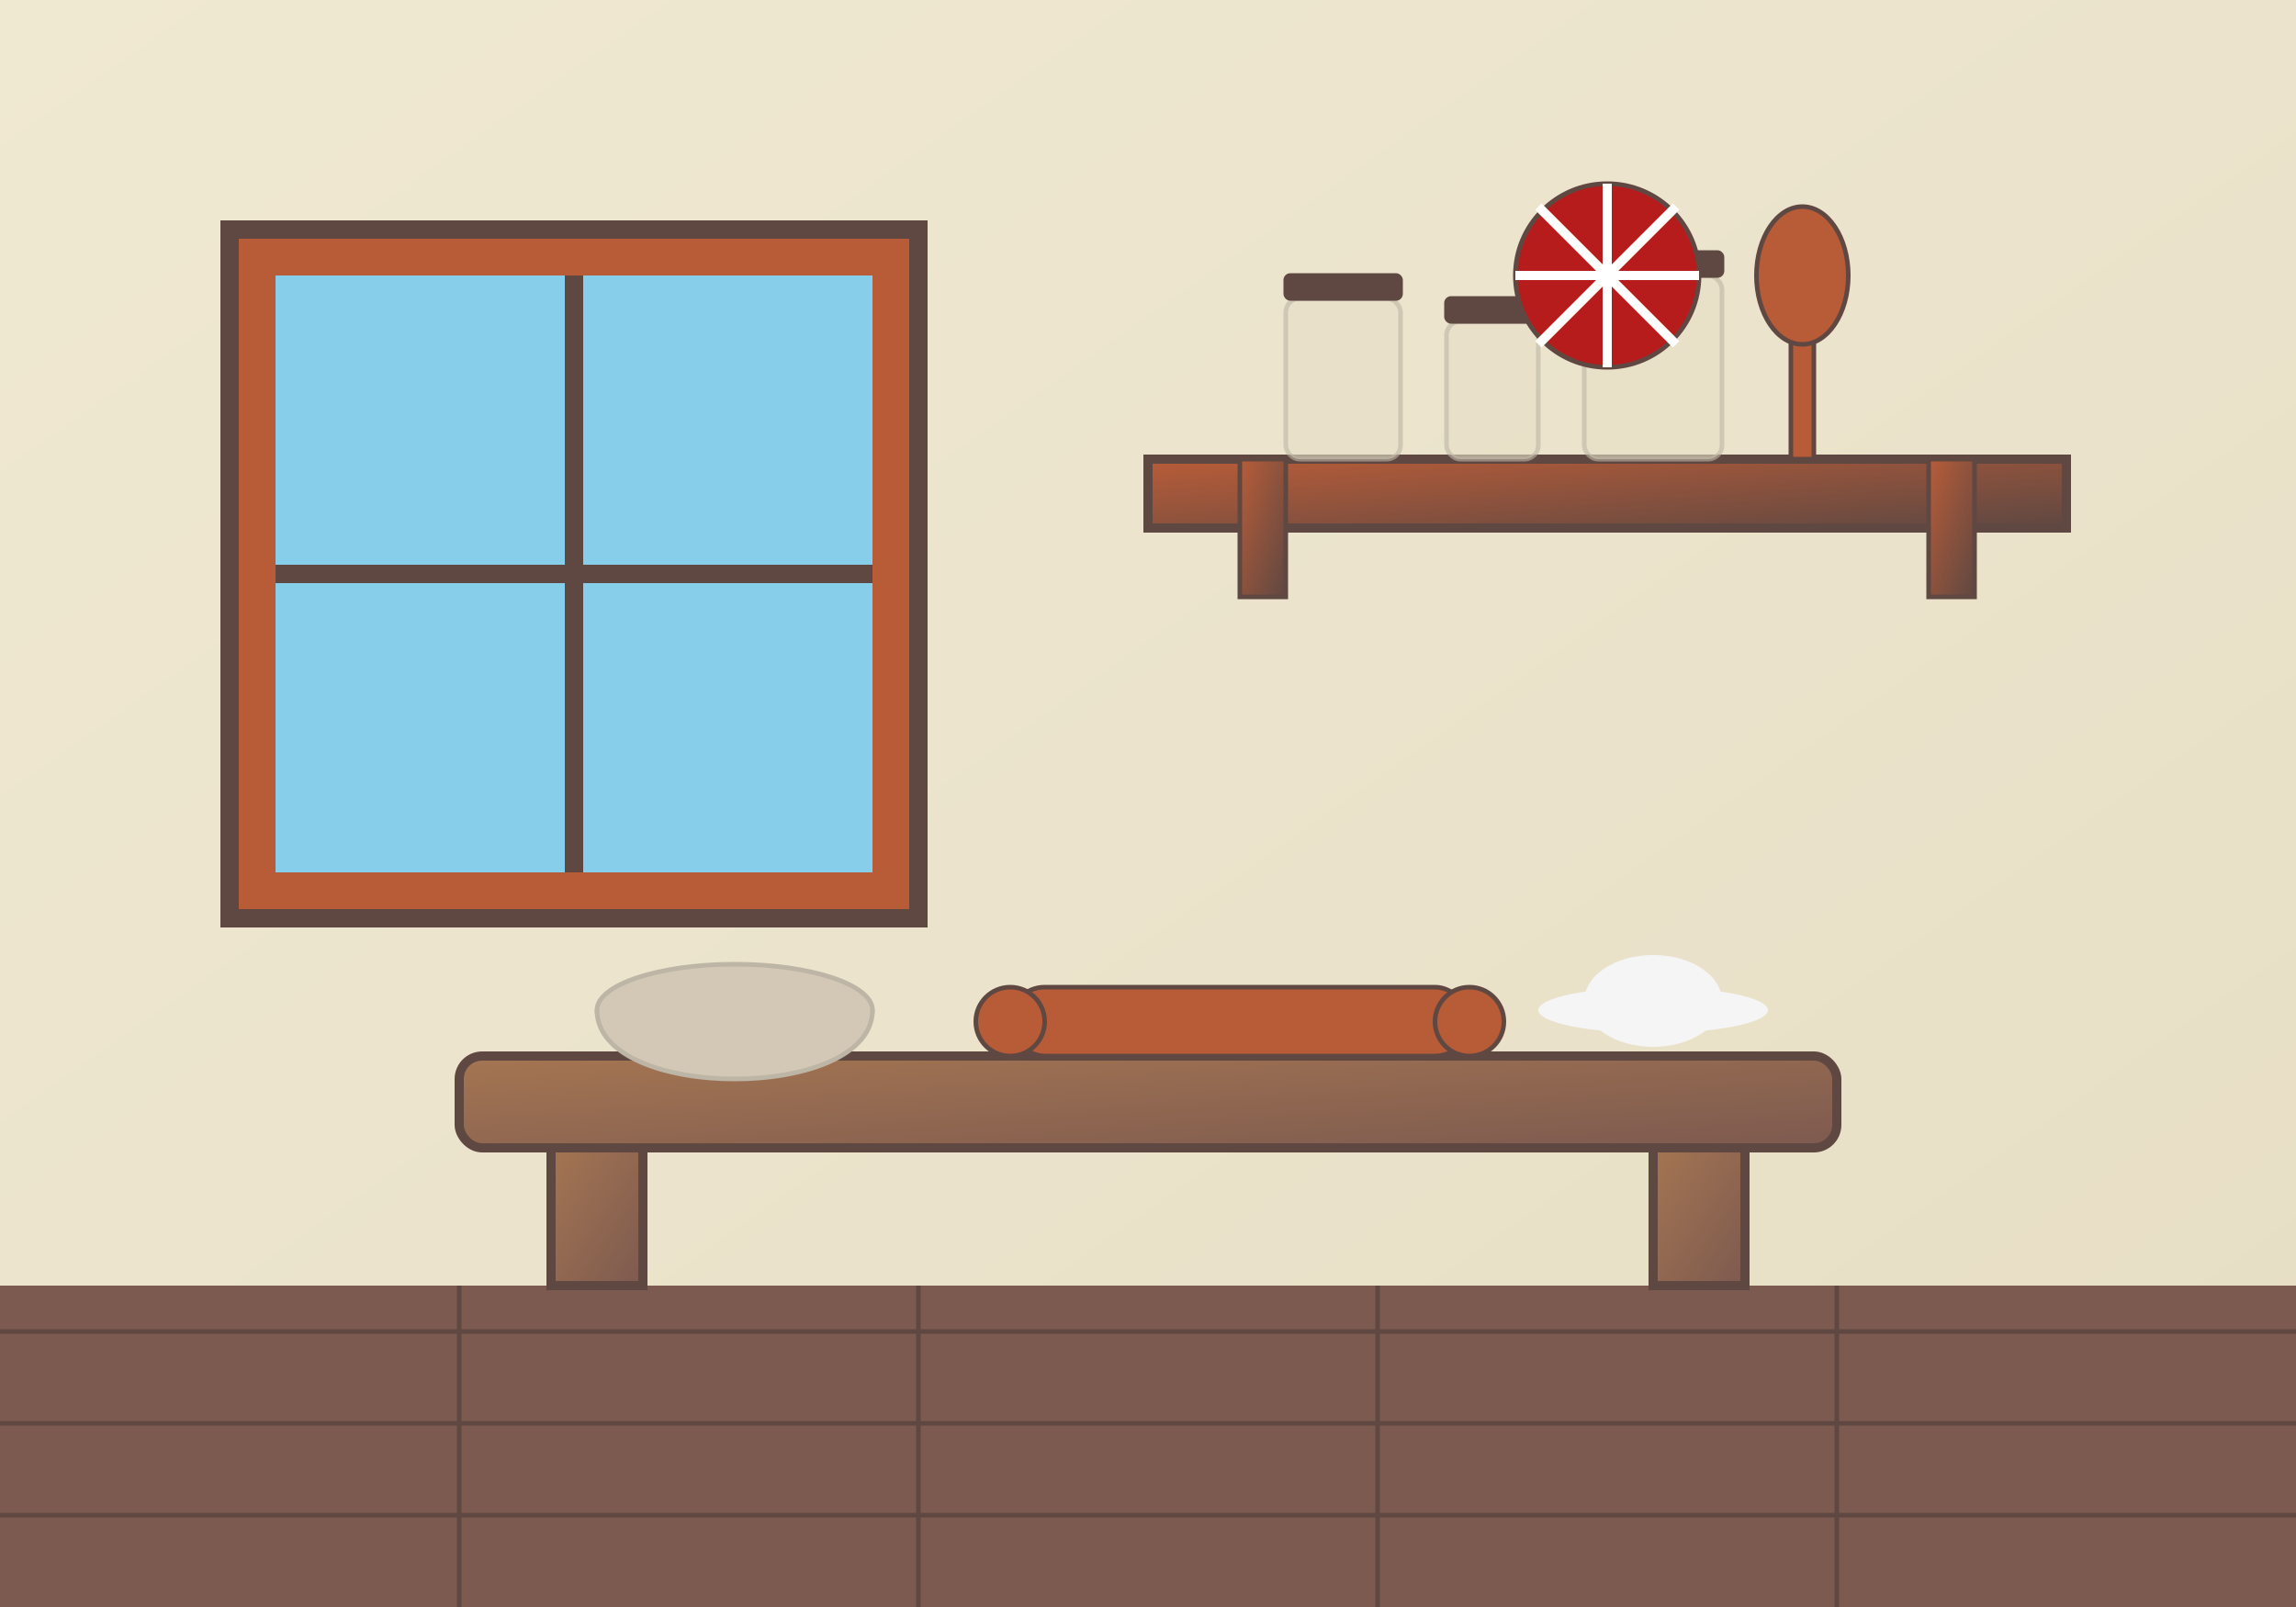<?xml version="1.0" encoding="UTF-8"?>
<svg width="500px" height="350px" viewBox="0 0 500 350" version="1.1" xmlns="http://www.w3.org/2000/svg" xmlns:xlink="http://www.w3.org/1999/xlink">
    <rect x="0" y="0" width="500" height="350" fill="#333333" stroke="none"/>
    <title>Traditional Polish Kitchen</title>
    <defs>
        <linearGradient id="wall-gradient" x1="0%" y1="0%" x2="100%" y2="100%">
            <stop offset="0%" style="stop-color: #F0E9D2" />
            <stop offset="100%" style="stop-color: #E6DDC4" />
        </linearGradient>
        <linearGradient id="wood-gradient" x1="0%" y1="0%" x2="100%" y2="100%">
            <stop offset="0%" style="stop-color: #B85C38" />
            <stop offset="100%" style="stop-color: #5F4842" />
        </linearGradient>
        <linearGradient id="table-gradient" x1="0%" y1="0%" x2="100%" y2="100%">
            <stop offset="0%" style="stop-color: #A47551" />
            <stop offset="100%" style="stop-color: #7D5A50" />
        </linearGradient>
    </defs>
    <g id="Traditional-Kitchen" stroke="none" stroke-width="1" fill="none" fill-rule="evenodd">
        <!-- Background Wall -->
        <rect id="wall" x="0" y="0" width="500" height="350" fill="url(#wall-gradient)" />
        
        <!-- Floor -->
        <rect id="floor" x="0" y="280" width="500" height="70" fill="#7D5A50" />
        <g id="floor-planks" stroke="#5F4842" stroke-width="1">
            <line x1="0" y1="290" x2="500" y2="290" />
            <line x1="0" y1="310" x2="500" y2="310" />
            <line x1="0" y1="330" x2="500" y2="330" />
            <line x1="100" y1="280" x2="100" y2="350" />
            <line x1="200" y1="280" x2="200" y2="350" />
            <line x1="300" y1="280" x2="300" y2="350" />
            <line x1="400" y1="280" x2="400" y2="350" />
        </g>
        
        <!-- Window -->
        <rect id="window-frame" x="50" y="50" width="150" height="150" fill="#B85C38" stroke="#5F4842" stroke-width="4" />
        <rect id="window-inside" x="60" y="60" width="130" height="130" fill="#87CEEB" />
        <line x1="125" y1="60" x2="125" y2="190" stroke="#5F4842" stroke-width="4" />
        <line x1="60" y1="125" x2="190" y2="125" stroke="#5F4842" stroke-width="4" />
        
        <!-- Kitchen Table -->
        <rect id="table-top" x="100" y="230" width="300" height="20" rx="5" fill="url(#table-gradient)" stroke="#5F4842" stroke-width="2" />
        <rect id="table-leg-left" x="120" y="250" width="20" height="30" fill="url(#table-gradient)" stroke="#5F4842" stroke-width="2" />
        <rect id="table-leg-right" x="360" y="250" width="20" height="30" fill="url(#table-gradient)" stroke="#5F4842" stroke-width="2" />
        
        <!-- Items on Table -->
        <!-- Bowl -->
        <ellipse id="bowl-top" cx="160" cy="220" rx="30" ry="10" fill="#D3C7B5" stroke="#BDB5A5" stroke-width="1" />
        <path id="bowl-body" d="M130,220 C130,240 190,240 190,220" stroke="#BDB5A5" stroke-width="1" fill="#D3C7B5" />
        
        <!-- Rolling Pin -->
        <rect id="rolling-pin" x="220" y="215" width="100" height="15" rx="7.5" fill="#B85C38" stroke="#5F4842" stroke-width="1" />
        <circle id="rolling-pin-end1" cx="220" cy="222.5" r="7.5" fill="#B85C38" stroke="#5F4842" stroke-width="1" />
        <circle id="rolling-pin-end2" cx="320" cy="222.5" r="7.5" fill="#B85C38" stroke="#5F4842" stroke-width="1" />
        
        <!-- Flour -->
        <ellipse id="flour" cx="360" cy="220" rx="25" ry="5" fill="#F5F5F5" />
        <ellipse id="flour-pile" cx="360" cy="218" rx="15" ry="10" fill="#F5F5F5" />
        
        <!-- Shelf on Wall -->
        <rect id="shelf" x="250" y="100" width="200" height="15" fill="url(#wood-gradient)" stroke="#5F4842" stroke-width="2" />
        <rect id="shelf-bracket1" x="270" y="100" width="10" height="30" fill="url(#wood-gradient)" stroke="#5F4842" stroke-width="1" />
        <rect id="shelf-bracket2" x="420" y="100" width="10" height="30" fill="url(#wood-gradient)" stroke="#5F4842" stroke-width="1" />
        
        <!-- Items on Shelf -->
        <g id="shelf-items">
            <!-- Jar 1 -->
            <rect id="jar1" x="280" y="65" width="25" height="35" rx="3" fill="#E6DDC4" stroke="#BDB5A5" stroke-width="1" opacity="0.6" />
            <rect id="jar1-lid" x="280" y="60" width="25" height="5" rx="1" fill="#5F4842" stroke="#5F4842" stroke-width="1" />
            
            <!-- Jar 2 -->
            <rect id="jar2" x="315" y="70" width="20" height="30" rx="3" fill="#E6DDC4" stroke="#BDB5A5" stroke-width="1" opacity="0.6" />
            <rect id="jar2-lid" x="315" y="65" width="20" height="5" rx="1" fill="#5F4842" stroke="#5F4842" stroke-width="1" />
            
            <!-- Jar 3 -->
            <rect id="jar3" x="345" y="60" width="30" height="40" rx="3" fill="#E6DDC4" stroke="#BDB5A5" stroke-width="1" opacity="0.6" />
            <rect id="jar3-lid" x="345" y="55" width="30" height="5" rx="1" fill="#5F4842" stroke="#5F4842" stroke-width="1" />
            
            <!-- Wooden Spoon -->
            <rect id="spoon-handle" x="390" y="65" width="5" height="35" fill="#B85C38" stroke="#5F4842" stroke-width="1" />
            <ellipse id="spoon-head" cx="392.5" cy="60" rx="10" ry="15" fill="#B85C38" stroke="#5F4842" stroke-width="1" />
        </g>
        
        <!-- Traditional Polish Folk Decoration on the Wall -->
        <g id="folk-decoration" transform="translate(50, 30)">
            <circle id="folk-circle" cx="300" cy="30" r="20" fill="#B71C1C" stroke="#5F4842" stroke-width="1" />
            <path id="folk-pattern1" d="M280,30 L320,30 M300,10 L300,50" stroke="#FFF" stroke-width="2" />
            <path id="folk-pattern2" d="M285,15 L315,45 M285,45 L315,15" stroke="#FFF" stroke-width="2" />
        </g>
    </g>
</svg>